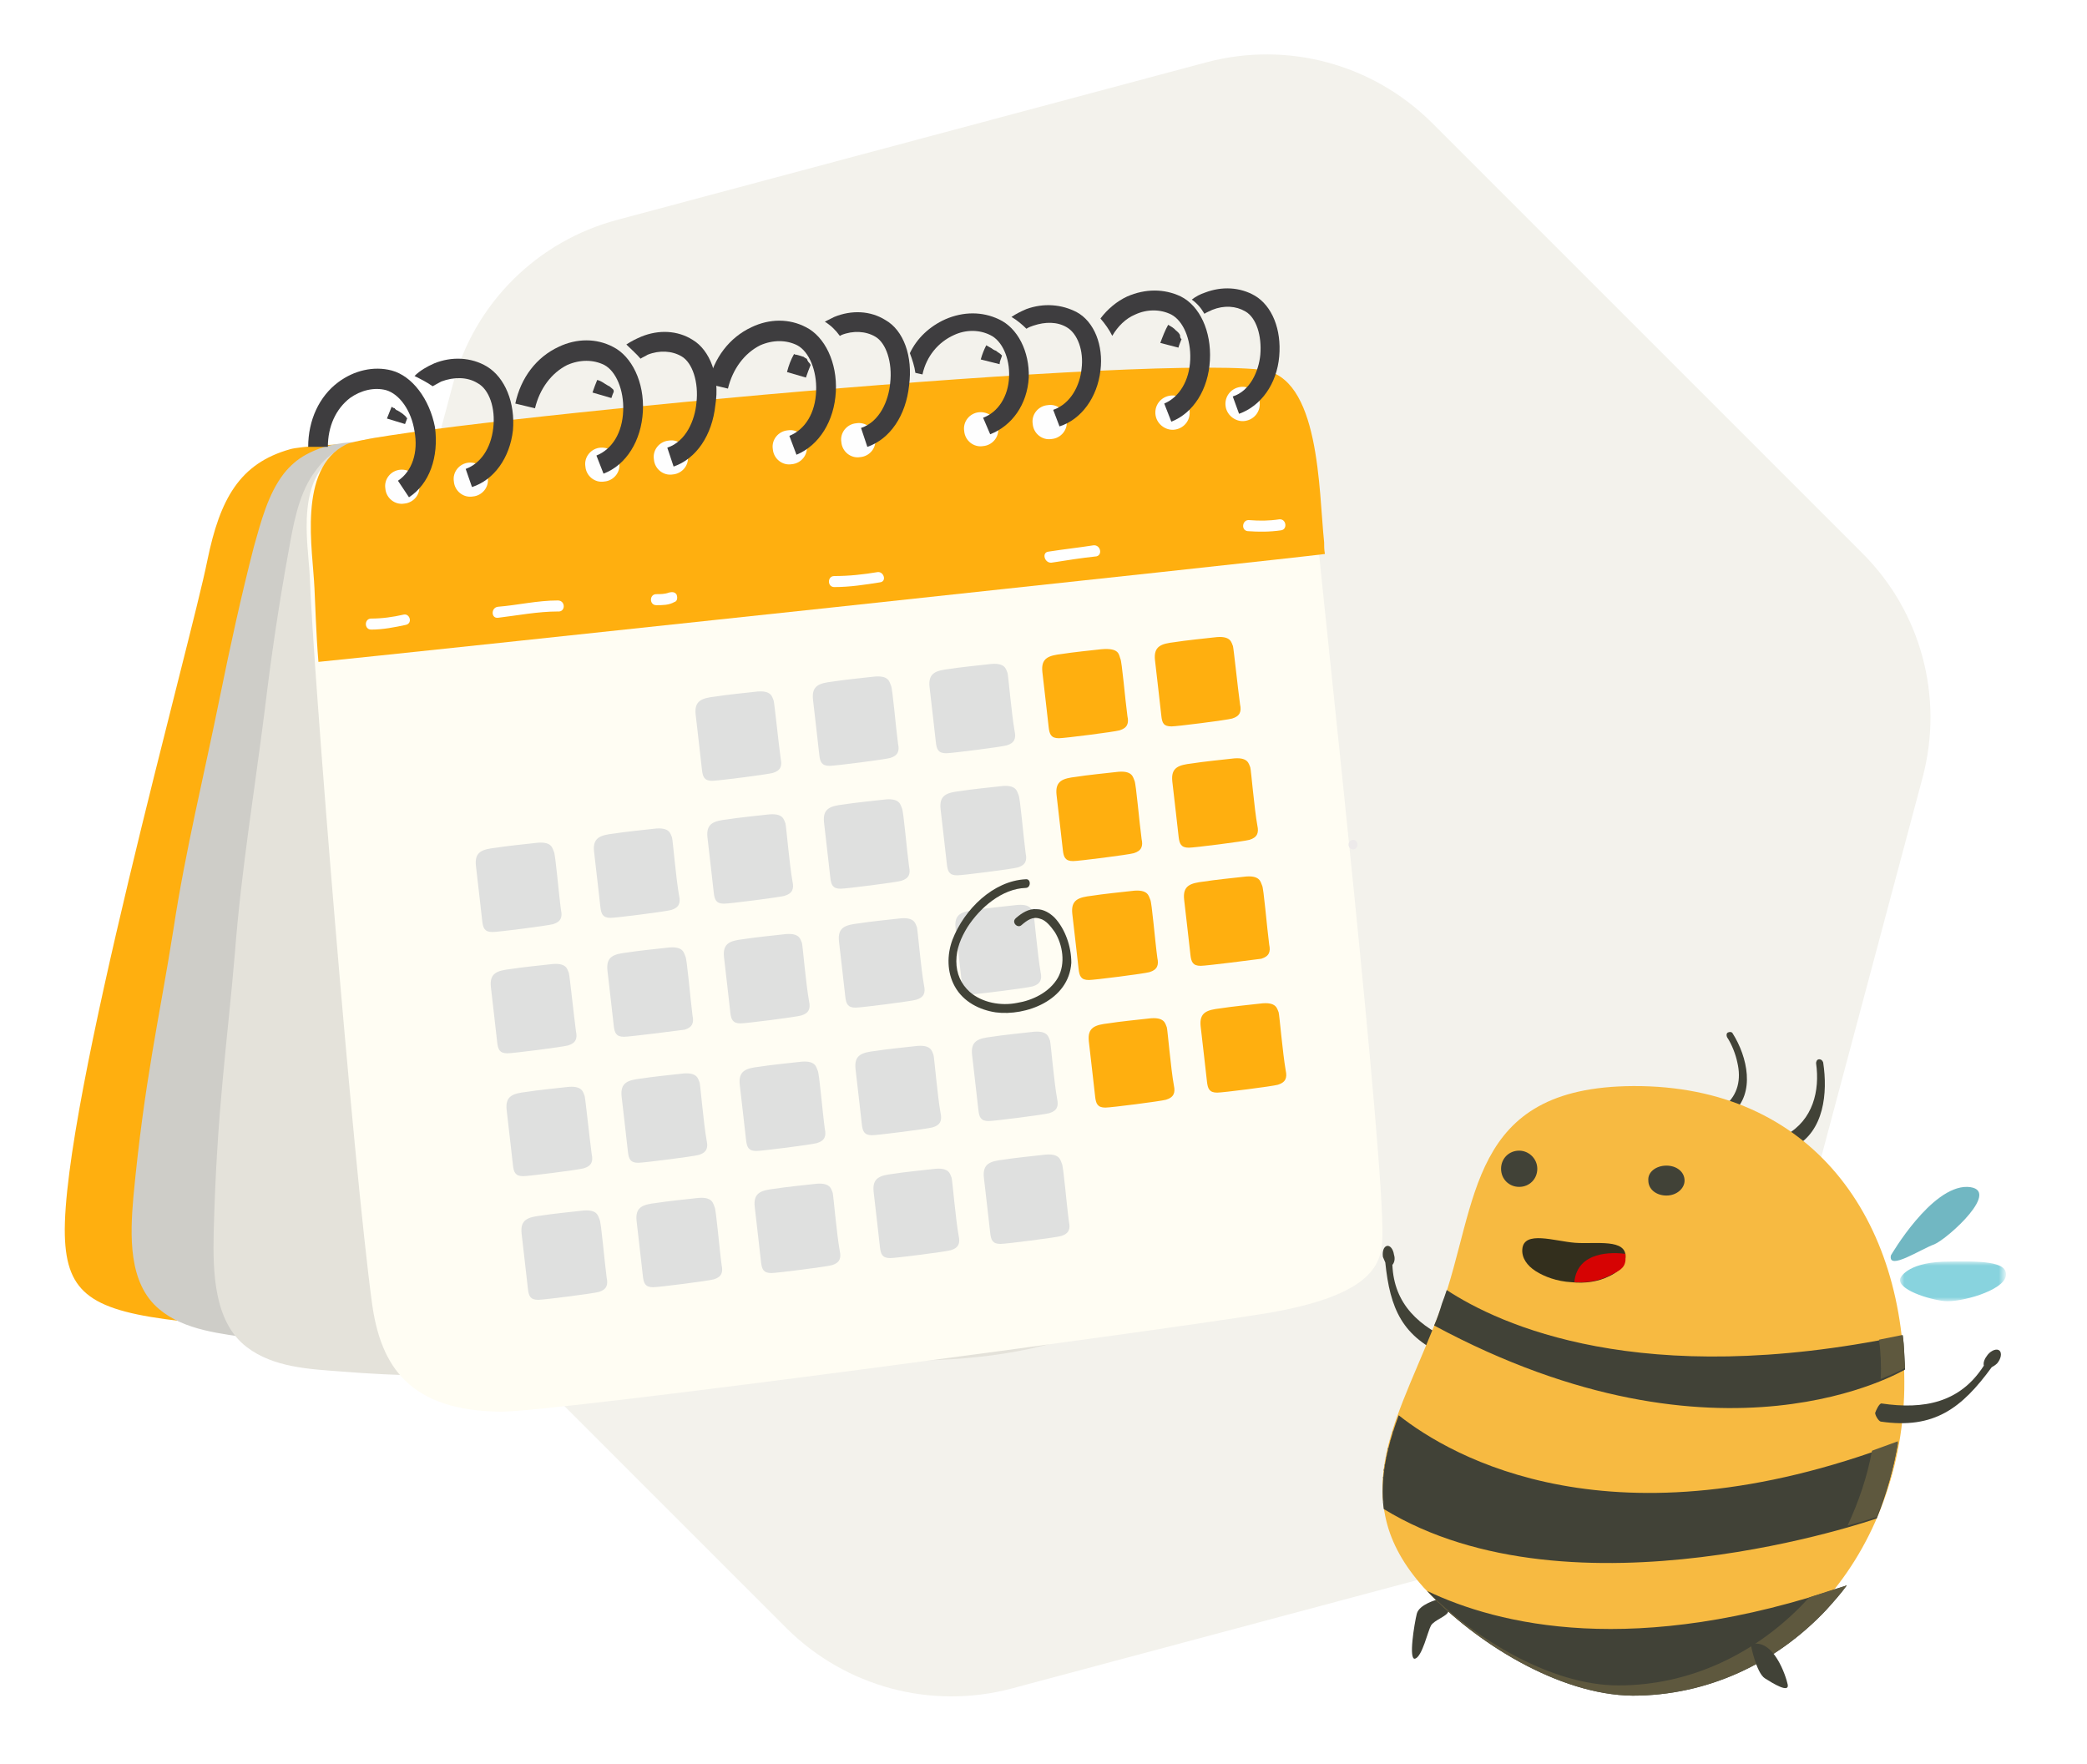 <?xml version="1.0" encoding="utf-8"?>
<!-- Generator: Adobe Illustrator 27.1.1, SVG Export Plug-In . SVG Version: 6.00 Build 0)  -->
<svg version="1.1" id="Vrstva_1" xmlns="http://www.w3.org/2000/svg" xmlns:xlink="http://www.w3.org/1999/xlink" x="0px" y="0px"
	 viewBox="0 0 265 224" style="enable-background:new 0 0 265 224;" xml:space="preserve">
<style type="text/css">
	.st0{fill-rule:evenodd;clip-rule:evenodd;fill:#F3F2EC;}
	.st1{fill-rule:evenodd;clip-rule:evenodd;fill:#414237;}
	.st2{fill-rule:evenodd;clip-rule:evenodd;fill:#F7BA41;}
	.st3{fill-rule:evenodd;clip-rule:evenodd;fill:#332F1D;}
	.st4{fill-rule:evenodd;clip-rule:evenodd;fill:#D60303;}
	.st5{fill-rule:evenodd;clip-rule:evenodd;fill:#71B7C2;}
	.st6{filter:url(#Adobe_OpacityMaskFilter);}
	.st7{fill-rule:evenodd;clip-rule:evenodd;fill:#FFFFFF;}
	.st8{mask:url(#mask-2_2_);fill-rule:evenodd;clip-rule:evenodd;fill:#88D3DE;}
	.st9{fill-rule:evenodd;clip-rule:evenodd;fill:#5E583E;}
	.st10{fill-rule:evenodd;clip-rule:evenodd;fill:#FFAF0F;}
	.st11{fill-rule:evenodd;clip-rule:evenodd;fill:#CECDC8;}
	.st12{fill-rule:evenodd;clip-rule:evenodd;fill:#E4E2DA;}
	.st13{fill-rule:evenodd;clip-rule:evenodd;fill:#FFFDF3;}
	.st14{fill-rule:evenodd;clip-rule:evenodd;fill:#DFE0DF;}
	.st15{fill-rule:evenodd;clip-rule:evenodd;fill:#F6DCAC;}
	.st16{fill-rule:evenodd;clip-rule:evenodd;fill:#EDEAEA;}
	.st17{fill-rule:evenodd;clip-rule:evenodd;fill:#FEFEFE;}
	.st18{fill-rule:evenodd;clip-rule:evenodd;fill:#3E3D3F;}
</style>
<g id="Homepage">
	<g id="See-It-yourself" transform="translate(-977, -3039)">
		<g transform="translate(135, 2880)">
			<g id="visual-sd" transform="translate(842.932, 159)">
				<path id="Background-Poluygon" class="st0" d="M99,206.8l-54.8-54.8c-7.4-7.4-10.3-18.2-7.6-28.4l20-74.9
					c2.7-10.2,10.7-18.1,20.9-20.8l74.8-20c10.2-2.7,21,0.2,28.5,7.6l54.8,54.8c7.4,7.4,10.3,18.2,7.6,28.4l-20,74.9
					c-2.7,10.2-10.7,18.1-20.9,20.8l-74.8,20C117.3,217.1,106.5,214.2,99,206.8z"/>
				<g id="Group-49" transform="translate(179.068, 133)">
					<path id="Fill-1" class="st1" d="M-3.2,27.6c0.2,5,3.4,7.9,8,9.8c0.2,0.1,0.2,1,0.1,1.3C4.7,39,4,39.3,3.8,39.2
						c-5.8-2.4-7.3-6.1-7.9-11.9c-0.1-0.2-0.2-0.5-0.3-0.7c-0.1-0.7,0.1-1.3,0.5-1.4c0.4-0.1,0.8,0.4,0.9,1.1
						C-2.8,26.9-3,27.4-3.2,27.6"/>
					<path id="Fill-3" class="st1" d="M42.5,12.1c1.5,0.1,3-0.3,4.3-1c3.4-1.9,4.3-5.6,3.8-9.1c0-0.2,0.1-0.5,0.4-0.5
						c0.2,0,0.4,0.1,0.5,0.4c0.6,3.9,0.1,8.7-3.6,10.7c-1.4,0.8-3.7,0.5-5.3,0.4h-0.1c-0.9-0.2-1.9-0.5-2.7-0.8
						C37.3,11,36.9,9.3,39,7.4C40.7,6,41.1,4,40.6,1.9c-0.2-1-0.7-2.3-1.3-3.2c-0.1-0.2-0.1-0.5,0.1-0.6c0.2-0.1,0.5-0.1,0.6,0.1
						c1.9,3,2.9,7.6,0,10.1c-0.5,0.4-1.7,0.8-1.5,1.6C38.9,11.2,41.4,11.9,42.5,12.1"/>
					<path id="Fill-5" class="st1" d="M2.5,70.1c0,0-2.3,0.6-2.6,1.8c-0.3,1.2-1.1,6-0.2,5.7c0.9-0.3,1.6-3.5,2-4.2
						c0.4-0.7,2.1-1.2,2.2-1.8C4.1,71,3.3,69.9,2.5,70.1"/>
					<g id="Group-9" transform="translate(0, 7)">
						<path id="Fill-7" class="st2" d="M27.4-2.1C50-2.2,62.1,14.8,61.8,36.4c-0.2,10.7-4.2,20.5-10.6,27.4
							c-6.3,7-15,11.2-24.4,11.2c-9.4,0-20-7.1-26.1-13.9C-9.6,49.5-2.1,39.8,3,26C7.8,12.8,6.3-2,27.4-2.1"/>
					</g>
					<path id="Fill-10" class="st2" d="M25.8,6.5c-5.3,0-10.7,0.9-14.5,4.7C6.6,16.8,6,25.4,3,33.5C-2.1,47.2-9.6,57,0.8,68.6
						c0,0,0.1,0.1,0.1,0.1C6.8,75,16.6,81.3,25.2,81.3c9.1,0,17.5-4.2,23.6-10.8c6.7-7.3,10.2-16.9,10.3-26.7
						C59.4,23.1,48.1,6.4,25.8,6.5"/>
					<path id="Fill-12" class="st3" d="M15,28.4c1.1,0.7,2.7,1.3,4.5,1.4c1.8,0.2,3.5-0.1,4.7-0.7c1.2-0.5,2.1-1.4,2.2-2.4
						c0.2-2.5-3.8-1.7-6.4-1.9c-2.6-0.2-6.5-1.6-6.7,0.8C13.2,26.7,13.9,27.7,15,28.4"/>
					<path id="Fill-14" class="st4" d="M26.4,26.2c-1.6-0.2-6.1-0.4-6.5,3.6c1.7,0.1,3.2-0.2,4.4-0.8c1.2-0.6,2-0.9,2.1-2V26.2z"/>
					<path id="Fill-16" class="st1" d="M31.6,15c1.3,0,2.3,0.8,2.3,1.9c0,1-1,1.9-2.3,1.9c-1.3,0-2.3-0.8-2.3-1.9
						C29.2,15.8,30.3,15,31.6,15"/>
					<path id="Fill-18" class="st1" d="M12.9,13.1c-1.3,0-2.3,1-2.3,2.3c0,1.3,1,2.3,2.3,2.3s2.3-1,2.3-2.3
						C15.2,14.1,14.1,13.1,12.9,13.1"/>
					<path id="Fill-28" class="st5" d="M60.1,26.4c0,0,5.1-8.8,9.7-8.7c4.6,0.2-2.5,6.6-4.2,7.3C63.9,25.6,59.7,28.4,60.1,26.4"/>
					<g id="Group-32" transform="translate(70, 31)">
						<g id="Clip-31">
						</g>
						<defs>
							<filter id="Adobe_OpacityMaskFilter" filterUnits="userSpaceOnUse" x="-8.7" y="-3.8" width="13.4" height="5">
								<feColorMatrix  type="matrix" values="1 0 0 0 0  0 1 0 0 0  0 0 1 0 0  0 0 0 1 0"/>
							</filter>
						</defs>
						<mask maskUnits="userSpaceOnUse" x="-8.7" y="-3.8" width="13.4" height="5" id="mask-2_2_">
							<g class="st6">
								<polygon id="path-1_2_" class="st7" points="-8.7,-3.8 4.7,-3.8 4.7,1.2 -8.7,1.2 								"/>
							</g>
						</mask>
						<path id="Fill-30" class="st8" d="M-8.7-1.7c0,0,0.7-1.9,5.4-2.1C1.4-3.9,5-3.9,4.7-2C4.4-0.1-1.1,1.4-3.1,1.2
							C-5.1,1-9.2-0.3-8.7-1.7"/>
					</g>
					<path id="Fill-33" class="st1" d="M3.7,30.8c6.7,4.4,24.6,12.7,57.9,5.8c0.2,1.4,0.2,2.8,0.3,4.3C61.8,40.9,38.7,55,2.1,35.3
						c0.4-0.9,0.7-1.8,1-2.8C3.3,32,3.5,31.4,3.7,30.8"/>
					<path id="Fill-35" class="st1" d="M-2.4,46.7C4.3,52,24.8,63.9,61,50.2c-0.6,3.4-1.5,6.6-2.7,9.6c0,0-38.6,13.5-62.6-1.2
						C-4.8,54.7-3.9,50.8-2.4,46.7"/>
					<path id="Fill-37" class="st1" d="M1.2,69c9,4.3,26.3,8.6,53.3-0.7c-0.8,1.1-1.7,2.1-2.6,3.1c-6.4,6.8-15.1,10.9-24.6,10.9
						C17.9,82.2,7.3,75.5,1.2,69"/>
					<path id="Path" class="st9" d="M58.6,37.1c1-0.2,2-0.4,3-0.6c0.2,1.4,0.2,2.8,0.3,4.2c0,0-1.1,0.6-3.1,1.4
						C58.9,40.4,58.8,38.7,58.6,37.1"/>
					<path id="Fill-41" class="st9" d="M-2.8,47.9c0-0.1,0.1-0.2,0.1-0.3C-2.8,47.7-2.8,47.8-2.8,47.9L-2.8,47.9z M-3.2,49
						c0-0.1,0-0.2,0.1-0.3C-3.1,48.8-3.1,48.9-3.2,49L-3.2,49z M-3.3,49.5c0-0.1,0-0.2,0.1-0.3C-3.3,49.3-3.3,49.4-3.3,49.5
						L-3.3,49.5z M-3.5,50.1c0-0.1,0-0.2,0.1-0.3C-3.4,49.9-3.5,50-3.5,50.1L-3.5,50.1z M-3.6,50.6c0-0.1,0-0.2,0.1-0.3
						C-3.6,50.4-3.6,50.5-3.6,50.6L-3.6,50.6z M-3.8,51.1c0-0.1,0-0.2,0.1-0.3C-3.7,50.9-3.7,51-3.8,51.1L-3.8,51.1z M-3.9,51.7
						c0-0.1,0-0.2,0.1-0.3C-3.8,51.5-3.9,51.6-3.9,51.7L-3.9,51.7z M-4,52.2c0-0.1,0-0.2,0.1-0.3C-3.9,52-4,52.1-4,52.2L-4,52.2z
						 M-4.1,52.7l0-0.3L-4.1,52.7z M-4.2,53.2c0-0.1,0-0.2,0-0.3C-4.1,53-4.2,53.1-4.2,53.2L-4.2,53.2z M-4.3,53.8
						c0-0.1,0-0.2,0-0.3C-4.2,53.6-4.2,53.7-4.3,53.8L-4.3,53.8z M-4.3,54.3c0-0.1,0-0.2,0-0.3C-4.3,54.1-4.3,54.2-4.3,54.3
						L-4.3,54.3z M-4.4,54.8c0-0.1,0-0.2,0-0.3C-4.3,54.6-4.4,54.7-4.4,54.8L-4.4,54.8z M-4.4,55.3c0-0.1,0-0.2,0-0.3
						C-4.4,55.1-4.4,55.2-4.4,55.3L-4.4,55.3z M-4.4,55.8v-0.3V55.8z M-4.4,56.3V56V56.3z M-4.4,56.9c0-0.1,0-0.2,0-0.3
						C-4.4,56.7-4.4,56.8-4.4,56.9L-4.4,56.9z M-4.4,57.4c0-0.1,0-0.2,0-0.3C-4.4,57.2-4.4,57.3-4.4,57.4L-4.4,57.4z M-4.3,57.9
						c0-0.1,0-0.2,0-0.4C-4.4,57.7-4.4,57.8-4.3,57.9L-4.3,57.9z M-4.3,58.5c0-0.1,0-0.3,0-0.4C-4.3,58.2-4.3,58.3-4.3,58.5
						L-4.3,58.5z M57.7,51.2c1.1-0.4,2.2-0.8,3.3-1.2c-0.5,3.4-1.5,6.6-2.7,9.6c0,0-1.4,0.5-3.7,1.1C56,57.7,57.1,54.5,57.7,51.2
						L57.7,51.2z"/>
					<path id="Fill-43" class="st9" d="M1.2,69L1.2,69c6,6,15.7,12,24.3,12c9.2,0,17.5-4.1,23.6-10.5c0.2-0.2,0.4-0.5,0.7-0.7
						c1.5-0.5,3.1-1,4.7-1.5c-0.8,1.1-1.7,2.1-2.6,3.1c-6.4,6.8-15.1,10.9-24.6,10.9C17.9,82.2,7.3,75.5,1.2,69"/>
					<path id="Fill-45" class="st1" d="M42.3,75.8c0,0,0.7,3.6,1.8,4.3c1.1,0.7,3.1,1.9,2.9,0.8C46.8,79.9,45.2,74.9,42.3,75.8"/>
					<path id="Fill-47" class="st1" d="M71.9,40.4c-3,4.7-7.6,5.6-13,4.8c-0.3,0-0.7,0.9-0.8,1.2c0,0.3,0.4,1,0.7,1.1
						c6.8,1,10.3-1.7,14.1-6.9c0.2-0.1,0.5-0.3,0.7-0.5c0.5-0.6,0.6-1.3,0.3-1.6c-0.3-0.3-1-0.1-1.5,0.5C72,39.5,71.8,40,71.9,40.4"
						/>
				</g>
				<g id="Group-189" transform="translate(-0, 31.841)">
					<path id="Fill-49" class="st10" d="M131.4,25.3c-17-3.3-91-1.5-95.5-0.1C29.5,27,27,31.5,25.4,39.3
						C23.3,49.8,6.9,108.5,7.3,125c0.2,7.5,3.5,9.6,14.7,10.9c7.2,0.8,84.4,2.5,96.3,2c13.7-0.6,14.9-4.3,15.4-7.2
						c1.4-8.9,1.8-74.8,2.1-85.6C136,39.8,138.6,26.7,131.4,25.3"/>
					<path id="Fill-51" class="st11" d="M35.1,28.3c0.8-1,1.7-1.8,2.8-2.4c4.7-2.6,10.5-1.5,15.6-0.8c9.5,1.4,19.6,1.1,29.2,1.8
						c17.2,1.2,34.5,2.4,51.7,4.4c2.5,0.3,5.6,0.2,7.9,1.2c6,2.5,4.4,10.6,4.3,14.5c-0.2,10.6-2.7,65-4.8,81.4
						c-0.9,7.4-3,10-14.2,10.3c-7.1,0.2-84.9,1-96.4-0.6c-4-0.6-8.7-1-11.9-3.7c-4-3.3-3.7-9.5-3.3-14.2c1.4-14.9,3.3-22.7,5.1-34.1
						c1.5-9.9,3.9-19.6,5.9-29.5c1.3-6.4,2.7-12.8,4.3-19C32.2,34.4,33.1,30.9,35.1,28.3"/>
					<path id="Fill-53" class="st12" d="M38.8,28.4c0.7-1,1.5-2,2.6-2.7c4.5-3,10.3-2.2,15.3-1.7c9.5,0.9,19.4,0,28.9,0.1
						c17.1,0.2,34.3,0.4,51.4,1.4c2.5,0.1,5.5-0.1,7.9,0.8c6.1,2.2,5.1,10.7,5.3,14.7c0.2,4,0.2,8.1,0.3,12.1
						c0.2,16.5,0.3,33.1,0.2,49.6c0,7.2-0.1,14.4-0.3,21.6c-0.1,3.4,0.6,6.2-2.3,8.5c-3.2,2.7-8,3.4-11.8,4.8
						c-8.5,3-17.3,3.5-26.3,3.3c-7.8-0.2-15.9,1.3-23.9,1.4c-14.4,0.2-29.3,1.2-43.7,0c-4-0.3-8.6-0.5-12-3.1
						c-4.2-3.2-4.3-9.6-4.2-14.5c0.4-15.6,1.7-23.8,2.7-35.6c0.8-10.4,2.5-20.6,3.8-30.9c0.8-6.7,1.8-13.4,3-20
						C36.3,34.9,36.9,31.2,38.8,28.4"/>
					<path id="Fill-55" class="st13" d="M159.2,15.1C141.5,13.6,47,23.5,42.6,25.5c-6.2,2.8-4.4,11.6-4.2,15.8
						c0.4,11.6,5.5,74.6,7.9,92.3c1.1,8.1,4.8,13.7,16.4,13.8c7.4,0,85.2-10.5,97.2-12.5c13.7-2.3,14.6-6.4,14.7-9.6
						c0.3-9.8-7.2-77.8-8.3-89.4C165.6,30.2,166.7,15.7,159.2,15.1"/>
					<path id="Fill-57" class="st14" d="M97.3,57.1c-0.2-0.4-0.2-1.4-2.4-1.1c-0.9,0.1-3.8,0.4-5,0.6c-1.7,0.2-2.7,0.5-2.5,2.3
						c0.2,1.8,0.7,6,0.8,7c0.1,0.9,0.3,1.4,1.3,1.4c0.7,0,7-0.8,7.7-1c1-0.3,1.2-0.9,1-1.8C97.9,62.3,97.4,57.4,97.3,57.1"/>
					<path id="Fill-59" class="st14" d="M112.2,55.2c-0.2-0.4-0.2-1.4-2.4-1.1c-0.9,0.1-3.8,0.4-5,0.6c-1.7,0.2-2.7,0.5-2.5,2.3
						c0.2,1.8,0.7,6,0.8,7c0.1,0.9,0.3,1.4,1.3,1.4c0.7,0,7-0.8,7.7-1c1-0.3,1.2-0.9,1-1.8C112.8,60.4,112.4,55.5,112.2,55.2"/>
					<path id="Fill-61" class="st14" d="M127,53.6c-0.2-0.4-0.2-1.4-2.4-1.1c-0.9,0.1-3.8,0.4-5,0.6c-1.7,0.2-2.7,0.5-2.5,2.3
						c0.2,1.8,0.7,6,0.8,7c0.1,0.9,0.3,1.4,1.3,1.4c0.7,0,7-0.8,7.7-1c1-0.3,1.2-0.9,1-1.8C127.5,58.7,127.1,53.9,127,53.6"/>
					<g id="Group-6" transform="translate(132.825, 47.392)">
						<path id="Fill-63" class="st10" d="M8.5,4.4C8.3,3.9,8.4,3,6.1,3.2c-0.9,0.1-3.8,0.4-5,0.6c-1.7,0.2-2.7,0.5-2.5,2.3
							c0.2,1.8,0.7,6,0.8,7c0.1,0.9,0.3,1.4,1.3,1.4c0.7,0,7-0.8,7.7-1c1-0.3,1.2-0.9,1-1.8C9.1,9.5,8.7,4.7,8.5,4.4"/>
						<path id="Fill-65" class="st10" d="M22.8,2.8c-0.2-0.4-0.2-1.4-2.4-1.1c-0.9,0.1-3.8,0.4-5,0.6c-1.7,0.2-2.7,0.5-2.5,2.3
							c0.2,1.8,0.7,6,0.8,7C13.8,12.6,14,13,15,13c0.7,0,7-0.8,7.7-1c1-0.3,1.2-0.9,1-1.8C23.4,8,22.9,3.2,22.8,2.8"/>
						<path id="Fill-69" class="st10" d="M10.3,19.9c-0.2-0.4-0.2-1.4-2.4-1.1c-0.9,0.1-3.8,0.4-5,0.6c-1.7,0.2-2.7,0.5-2.5,2.3
							c0.2,1.8,0.7,6,0.8,7c0.1,0.9,0.3,1.4,1.3,1.4c0.7,0,7-0.8,7.7-1c1-0.3,1.2-0.9,1-1.8C10.9,25.1,10.5,20.3,10.3,19.9"/>
						<path id="Fill-71" class="st10" d="M25,18.2c-0.2-0.4-0.2-1.4-2.4-1.1c-0.9,0.1-3.8,0.4-5,0.6c-1.7,0.2-2.7,0.5-2.5,2.3
							c0.2,1.8,0.7,6,0.8,7c0.1,0.9,0.3,1.4,1.3,1.4c0.7,0,7-0.8,7.7-1c1-0.3,1.2-0.9,1-1.8C25.5,23.4,25.1,18.5,25,18.2"/>
						<path id="Fill-81" class="st10" d="M12.3,35c-0.2-0.4-0.2-1.4-2.4-1.1c-0.9,0.1-3.8,0.4-5,0.6c-1.7,0.2-2.7,0.5-2.5,2.3
							c0.2,1.8,0.7,6,0.8,7c0.1,0.9,0.3,1.4,1.3,1.4c0.7,0,7-0.8,7.7-1c1-0.3,1.2-0.9,1-1.8C12.9,40.2,12.5,35.3,12.3,35"/>
						<path id="Fill-83" class="st10" d="M26.5,33.2c-0.2-0.4-0.2-1.4-2.4-1.1c-0.9,0.1-3.8,0.4-5,0.6c-1.7,0.2-2.7,0.5-2.5,2.3
							c0.2,1.8,0.7,6,0.8,7c0.1,0.9,0.3,1.4,1.3,1.4c0.7,0,7-0.8,7.7-0.9c1-0.3,1.2-0.9,1-1.8C27.1,38.4,26.7,33.5,26.5,33.2"/>
						<path id="Fill-107" class="st10" d="M14.4,51.2c-0.2-0.4-0.2-1.4-2.4-1.1c-0.9,0.1-3.8,0.4-5,0.6c-1.7,0.2-2.7,0.5-2.5,2.3
							c0.2,1.8,0.7,6,0.8,7c0.1,0.9,0.3,1.4,1.3,1.4c0.7,0,7-0.8,7.7-1c1-0.3,1.2-0.9,1-1.8C14.9,56.4,14.5,51.5,14.4,51.2"/>
						<path id="Fill-109" class="st10" d="M28.6,49.3c-0.2-0.4-0.2-1.4-2.4-1.1c-0.9,0.1-3.8,0.4-5,0.6c-1.7,0.2-2.7,0.5-2.5,2.3
							c0.2,1.8,0.7,6,0.8,7c0.1,0.9,0.3,1.4,1.3,1.4c0.7,0,7-0.8,7.7-1c1-0.3,1.2-0.9,1-1.8C29.1,54.4,28.7,49.6,28.6,49.3"/>
					</g>
					<path id="Fill-67" class="st14" d="M128.4,69.1c-0.2-0.4-0.2-1.4-2.4-1.1c-0.9,0.1-3.8,0.4-5,0.6c-1.7,0.2-2.7,0.5-2.5,2.3
						c0.2,1.8,0.7,6,0.8,7c0.1,0.9,0.3,1.4,1.3,1.4c0.7,0,7-0.8,7.7-1c1-0.3,1.2-0.9,1-1.8C129,74.2,128.6,69.4,128.4,69.1"/>
					<path id="Fill-73" class="st14" d="M84.4,74.5c-0.2-0.4-0.2-1.4-2.4-1.1c-0.9,0.1-3.8,0.4-5,0.6c-1.7,0.2-2.7,0.5-2.5,2.3
						c0.2,1.8,0.7,6,0.8,7c0.1,0.9,0.3,1.4,1.3,1.4c0.7,0,7-0.8,7.7-1c1-0.3,1.2-0.9,1-1.8C84.9,79.7,84.5,74.8,84.4,74.5"/>
					<path id="Fill-75" class="st14" d="M98.8,72.7c-0.2-0.4-0.2-1.4-2.4-1.1c-0.9,0.1-3.8,0.4-5,0.6c-1.7,0.2-2.7,0.5-2.5,2.3
						c0.2,1.8,0.7,6,0.8,7c0.1,0.9,0.3,1.4,1.3,1.4c0.7,0,7-0.8,7.7-1c1-0.3,1.2-0.9,1-1.8C99.3,77.9,98.9,73,98.8,72.7"/>
					<path id="Fill-77" class="st14" d="M113.6,70.8c-0.2-0.4-0.2-1.4-2.4-1.1c-0.9,0.1-3.8,0.4-5,0.6c-1.7,0.2-2.7,0.5-2.5,2.3
						c0.2,1.8,0.7,6,0.8,7c0.1,0.9,0.3,1.4,1.3,1.4c0.7,0,7-0.8,7.7-1c1-0.3,1.2-0.9,1-1.8C114.2,76,113.8,71.2,113.6,70.8"/>
					<path id="Fill-79" class="st14" d="M130.3,84.2c-0.2-0.4-0.2-1.4-2.4-1.1c-0.9,0.1-3.8,0.4-5,0.6c-1.7,0.2-2.7,0.5-2.5,2.3
						c0.2,1.8,0.7,6,0.8,7c0.1,0.9,0.3,1.4,1.3,1.4c0.7,0,7-0.8,7.7-1c1-0.3,1.2-0.9,1-1.8C130.8,89.3,130.4,84.5,130.3,84.2"/>
					<path id="Fill-85" class="st14" d="M86.1,89.6c-0.2-0.4-0.2-1.4-2.4-1.1c-0.9,0.1-3.8,0.4-5,0.6c-1.7,0.2-2.7,0.5-2.5,2.3
						c0.2,1.8,0.7,6,0.8,7c0.1,0.9,0.3,1.4,1.3,1.4c0.7,0,7-0.8,7.7-0.9c1-0.3,1.2-0.9,1-1.8C86.7,94.7,86.3,89.9,86.1,89.6"/>
					<path id="Fill-87" class="st14" d="M100.9,87.9c-0.2-0.4-0.2-1.4-2.4-1.1c-0.9,0.1-3.8,0.4-5,0.6c-1.7,0.2-2.7,0.5-2.5,2.3
						c0.2,1.8,0.7,6,0.8,7c0.1,0.9,0.3,1.4,1.3,1.4c0.7,0,7-0.8,7.7-1c1-0.3,1.2-0.9,1-1.8C101.4,93.1,101,88.3,100.9,87.9"/>
					<path id="Fill-89" class="st14" d="M115.5,85.9c-0.2-0.4-0.2-1.4-2.4-1.1c-0.9,0.1-3.8,0.4-5,0.6c-1.7,0.2-2.7,0.5-2.5,2.3
						c0.2,1.8,0.7,6,0.8,7c0.1,0.9,0.3,1.4,1.3,1.4c0.7,0,7-0.8,7.7-1c1-0.3,1.2-0.9,1-1.8C116,91.1,115.6,86.3,115.5,85.9"/>
					<path id="Fill-91" class="st14" d="M104.8,119.6c-0.2-0.4-0.2-1.4-2.4-1.1c-0.9,0.1-3.8,0.4-5,0.6c-1.7,0.2-2.7,0.5-2.5,2.3
						c0.2,1.8,0.7,6,0.8,7c0.1,0.9,0.3,1.4,1.3,1.4c0.7,0,7-0.8,7.7-1c1-0.3,1.2-0.9,1-1.8C105.3,124.8,104.9,120,104.8,119.6"/>
					<path id="Fill-93" class="st14" d="M119.9,117.7c-0.2-0.4-0.2-1.4-2.4-1.1c-0.9,0.1-3.8,0.4-5,0.6c-1.7,0.2-2.7,0.5-2.5,2.3
						c0.2,1.8,0.7,6,0.8,7c0.1,0.9,0.3,1.4,1.3,1.4c0.7,0,7-0.8,7.7-1c1-0.3,1.2-0.9,1-1.8C120.4,122.9,120,118,119.9,117.7"/>
					<path id="Fill-95" class="st14" d="M133.9,115.9c-0.2-0.4-0.2-1.4-2.4-1.1c-0.9,0.1-3.8,0.4-5,0.6c-1.7,0.2-2.7,0.5-2.5,2.3
						c0.2,1.8,0.7,6,0.8,7c0.1,0.9,0.3,1.4,1.3,1.4c0.7,0,7-0.8,7.7-1c1-0.3,1.2-0.9,1-1.8C134.5,121.1,134.1,116.2,133.9,115.9"/>
					<path id="Fill-97" class="st14" d="M89.8,121.4c-0.2-0.4-0.2-1.4-2.4-1.1c-0.9,0.1-3.8,0.4-5,0.6c-1.7,0.2-2.7,0.5-2.5,2.3
						c0.2,1.8,0.7,6,0.8,7c0.1,0.9,0.3,1.4,1.3,1.4c0.7,0,7-0.8,7.7-1c1-0.3,1.2-0.9,1-1.8C90.4,126.6,90,121.7,89.8,121.4"/>
					<path id="Fill-99" class="st14" d="M69.4,76.3c-0.2-0.4-0.2-1.4-2.4-1.1c-0.9,0.1-3.8,0.4-5,0.6c-1.7,0.2-2.7,0.5-2.5,2.3
						c0.2,1.8,0.7,6,0.8,7c0.1,0.9,0.3,1.4,1.3,1.4c0.7,0,7-0.8,7.7-1c1-0.3,1.2-0.9,1-1.8C70,81.5,69.6,76.6,69.4,76.3"/>
					<path id="Fill-101" class="st14" d="M71.3,91.7c-0.2-0.4-0.2-1.4-2.4-1.1c-0.9,0.1-3.8,0.4-5,0.6c-1.7,0.2-2.7,0.5-2.5,2.3
						c0.2,1.8,0.7,6,0.8,7c0.1,0.9,0.3,1.4,1.3,1.4c0.7,0,7-0.8,7.7-1c1-0.3,1.2-0.9,1-1.8C71.9,96.8,71.4,92,71.3,91.7"/>
					<path id="Fill-103" class="st14" d="M75.2,123c-0.2-0.4-0.2-1.4-2.4-1.1c-0.9,0.1-3.8,0.4-5,0.6c-1.7,0.2-2.7,0.5-2.5,2.3
						c0.2,1.8,0.7,6,0.8,7c0.1,0.9,0.3,1.4,1.3,1.4c0.7,0,7-0.8,7.7-1c1-0.3,1.2-0.9,1-1.8C75.8,128.1,75.4,123.3,75.2,123"/>
					<path id="Fill-105" class="st14" d="M132.4,100.3c-0.2-0.4-0.2-1.4-2.4-1.1c-0.9,0.1-3.8,0.4-5,0.6c-1.7,0.2-2.7,0.5-2.5,2.3
						c0.2,1.8,0.7,6,0.8,7c0.1,0.9,0.3,1.4,1.3,1.4c0.7,0,7-0.8,7.7-1c1-0.3,1.2-0.9,1-1.8C132.9,105.5,132.5,100.7,132.4,100.3"/>
					<path id="Fill-111" class="st14" d="M87.9,105.6c-0.2-0.4-0.2-1.4-2.4-1.1c-0.9,0.1-3.8,0.4-5,0.6c-1.7,0.2-2.7,0.5-2.5,2.3
						c0.2,1.8,0.7,6,0.8,7c0.1,0.9,0.3,1.4,1.3,1.4c0.7,0,7-0.8,7.7-1c1-0.3,1.2-0.9,1-1.8C88.4,110.8,88,105.9,87.9,105.6"/>
					<path id="Fill-113" class="st14" d="M102.9,104.1c-0.2-0.4-0.2-1.4-2.4-1.1c-0.9,0.1-3.8,0.4-5,0.6c-1.7,0.2-2.7,0.5-2.5,2.3
						c0.2,1.8,0.7,6,0.8,7c0.1,0.9,0.3,1.4,1.3,1.4c0.7,0,7-0.8,7.7-1c1-0.3,1.2-0.9,1-1.8C103.5,109.3,103.1,104.4,102.9,104.1"/>
					<path id="Fill-115" class="st14" d="M117.6,102.1c-0.2-0.4-0.2-1.4-2.4-1.1c-0.9,0.1-3.8,0.4-5,0.6c-1.7,0.2-2.7,0.5-2.5,2.3
						c0.2,1.8,0.7,6,0.8,7c0.1,0.9,0.3,1.4,1.3,1.4c0.7,0,7-0.8,7.7-1c1-0.3,1.2-0.9,1-1.8C118.1,107.3,117.7,102.4,117.6,102.1"/>
					<path id="Fill-117" class="st14" d="M73.3,107.3c-0.2-0.4-0.2-1.4-2.4-1.1c-0.9,0.1-3.8,0.4-5,0.6c-1.7,0.2-2.7,0.5-2.5,2.3
						c0.2,1.8,0.7,6,0.8,7c0.1,0.9,0.3,1.4,1.3,1.4c0.7,0,7-0.8,7.7-1c1-0.3,1.2-0.9,1-1.8C73.9,112.5,73.4,107.6,73.3,107.3"/>
					<path id="Fill-119" class="st10" d="M159.2,15.1c-17.8-1.9-111.8,7.2-116.2,9.5C36.8,27.7,38.8,38,39,42.9
						c0.1,1.8,0.2,5.7,0.5,9.3c9.2-0.9,122.5-13,127.8-13.7c-0.1-0.6-0.1-1-0.1-1.5C166.5,30.4,166.7,15.9,159.2,15.1"/>
					<path id="Fill-121" class="st1" d="M133,84.7c-0.6-0.6-1.4-1.1-2.3-1.1c-1-0.1-1.9,0.5-2.6,1.1l-0.1,0.1
						c-0.5,0.5,0.3,1.3,0.8,0.8c0.7-0.6,1.4-1.1,2.3-0.8c0.8,0.2,1.4,1,1.9,1.7c1,1.6,1.4,4,0.4,5.8c-1.1,1.9-3.3,2.9-5.2,3.2
						c-2,0.4-4.4,0-6-1.4c-1.1-1-1.7-2.3-1.7-3.9c0-1.6,0.6-3,1.4-4.3c1.6-2.5,4.4-4.9,7.4-5c0.7,0,0.7-1.2,0-1.1
						c-4.1,0.2-7.8,3.8-9.3,7.7c-0.7,1.9-0.7,4.1,0.3,5.9c1.1,2,3.2,3,5.2,3.3c3.8,0.5,9.3-1.5,9.6-6.3
						C135.1,88.3,134.3,86.1,133,84.7"/>
					<path id="Fill-123" class="st15" d="M157.2,43.8C157.2,43.8,157.2,43.8,157.2,43.8C157.2,43.8,157.2,43.8,157.2,43.8"/>
					<path id="Fill-125" class="st16" d="M170.9,74.8c-0.8,0-0.8,1.2,0,1.2C171.6,76,171.6,74.8,170.9,74.8"/>
					<path id="Fill-127" class="st17" d="M49.9,27.8c-1.2,0.1-2.1,1.2-1.9,2.4c0.1,1.2,1.2,2.1,2.4,1.9c1.2-0.1,2.1-1.2,1.9-2.4
						C52.2,28.6,51.1,27.7,49.9,27.8"/>
					<path id="Fill-129" class="st17" d="M58.6,26.9c-1.2,0.1-2.1,1.2-1.9,2.4c0.1,1.2,1.2,2.1,2.4,1.9c1.2-0.1,2.1-1.2,1.9-2.4
						C60.9,27.7,59.8,26.8,58.6,26.9"/>
					<path id="Fill-131" class="st17" d="M75.3,25c-1.2,0.1-2.1,1.2-1.9,2.4c0.1,1.2,1.2,2.1,2.4,1.9c1.2-0.1,2.1-1.2,1.9-2.4
						C77.6,25.8,76.5,24.9,75.3,25"/>
					<path id="Fill-133" class="st17" d="M84,24.1c-1.2,0.1-2.1,1.2-1.9,2.4c0.1,1.2,1.2,2.1,2.4,1.9c1.2-0.1,2.1-1.2,1.9-2.4
						S85.2,23.9,84,24.1"/>
					<path id="Fill-135" class="st17" d="M99.1,22.8c-1.2,0.1-2.1,1.2-1.9,2.4c0.1,1.2,1.2,2.1,2.4,1.9c1.2-0.1,2.1-1.2,1.9-2.4
						C101.3,23.5,100.3,22.6,99.1,22.8"/>
					<path id="Fill-137" class="st17" d="M107.8,21.9c-1.2,0.1-2.1,1.2-1.9,2.4c0.1,1.2,1.2,2.1,2.4,1.9c1.2-0.1,2.1-1.2,1.9-2.4
						C110.1,22.6,109,21.7,107.8,21.9"/>
					<path id="Fill-139" class="st17" d="M123.4,20.5c-1.2,0.1-2.1,1.2-1.9,2.4c0.1,1.2,1.2,2.1,2.4,1.9c1.2-0.1,2.1-1.2,1.9-2.4
						C125.7,21.3,124.6,20.4,123.4,20.5"/>
					<path id="Fill-141" class="st17" d="M132.1,19.6c-1.2,0.1-2.1,1.2-1.9,2.4c0.1,1.2,1.2,2.1,2.4,1.9c1.2-0.1,2.1-1.2,1.9-2.4
						C134.4,20.3,133.3,19.4,132.1,19.6"/>
					<path id="Fill-143" class="st17" d="M147.6,18.4c-1.2,0.2-2,1.3-1.8,2.5c0.2,1.2,1.4,2,2.5,1.8c1.2-0.2,2-1.3,1.8-2.5
						C149.9,19,148.8,18.2,147.6,18.4"/>
					<path id="Fill-145" class="st17" d="M156.5,17.3c-1.2,0.2-2,1.3-1.8,2.5c0.2,1.2,1.4,2,2.5,1.8c1.2-0.2,2-1.3,1.8-2.5
						C158.8,17.9,157.6,17.1,156.5,17.3"/>
					<path id="Fill-147" class="st18" d="M51,31.3l-1.4-2.1c1.8-1.2,2.6-3.6,2.1-6.3c-0.4-2.6-1.9-4.7-3.6-5.2c-1.5-0.4-3.2,0-4.6,1
						c-1.8,1.4-2.8,3.6-2.8,6.2l-2.5,0c0-3.4,1.4-6.4,3.8-8.2c2-1.5,4.5-2.1,6.8-1.5c2.6,0.7,4.8,3.6,5.5,7.2
						C54.8,26.2,53.6,29.6,51,31.3"/>
					<path id="Fill-149" class="st18" d="M50.7,21.2c-0.1-0.2-0.3-0.3-0.5-0.5c0,0-0.3-0.2-0.3-0.2c-0.1-0.1-0.2-0.1-0.3-0.2
						c-0.1,0-0.4-0.2-0.3-0.2c0,0-0.1,0-0.1-0.1c-0.1,0-0.3-0.1-0.4-0.2c-0.2,0.5-0.4,1-0.6,1.5l2.3,0.7c0.1-0.3,0.2-0.5,0.3-0.8
						C50.7,21.3,50.5,21.1,50.7,21.2"/>
					<path id="Fill-151" class="st18" d="M60.9,14.7c-2-1.2-4.5-1.3-6.7-0.4c-0.9,0.4-1.8,0.9-2.5,1.6c0.8,0.4,1.6,0.8,2.3,1.3
						c0.4-0.2,0.7-0.4,1.1-0.6c1.6-0.6,3.3-0.6,4.6,0.2c1.5,0.8,2.3,3.2,2,5.7c-0.3,2.6-1.6,4.5-3.5,5.2l0.8,2.3
						c2.8-0.9,4.8-3.7,5.2-7.2C64.5,19.3,63.2,16.1,60.9,14.7"/>
					<path id="Fill-153" class="st18" d="M75.7,28.3L74.8,26c2-0.8,3.3-2.9,3.4-5.7c0.1-2.6-0.9-5-2.4-5.8c-1.4-0.7-3.1-0.7-4.7,0
						c-2,1-3.5,3-4.1,5.5l-2.5-0.6c0.7-3.3,2.7-5.9,5.5-7.2c2.3-1.1,4.8-1.1,6.9,0c2.4,1.2,4,4.5,3.8,8.2
						C80.5,24.1,78.6,27.2,75.7,28.3"/>
					<path id="Fill-155" class="st18" d="M76.8,17.5c-0.1-0.1-0.6-0.5-0.4-0.3c-0.2-0.1-0.3-0.2-0.5-0.3c-0.3-0.2-0.6-0.4-1-0.5
						c-0.2,0.5-0.4,1-0.6,1.6l2.4,0.7c0.1-0.3,0.2-0.6,0.3-0.8C77,17.6,76.9,17.6,76.8,17.5"/>
					<path id="Fill-157" class="st18" d="M87,11.3c-1.9-1.2-4.3-1.3-6.5-0.4c-0.7,0.3-1.3,0.6-1.9,1c0.6,0.6,1.3,1.2,1.8,1.8
						c0.3-0.2,0.6-0.3,0.9-0.5c1.5-0.6,3.1-0.5,4.3,0.2c1.4,0.8,2.2,3.3,1.9,5.9c-0.2,2.2-1.3,4.9-3.7,5.7l0.8,2.4
						c2.9-1,4.9-4,5.3-7.8C90.5,15.9,89.2,12.6,87,11.3"/>
					<path id="Fill-159" class="st18" d="M100.2,25.9l-0.9-2.4c2-0.8,3.3-2.9,3.4-5.7c0.1-2.6-0.9-5-2.4-5.8c-1.4-0.7-3.1-0.7-4.7,0
						c-2,1-3.5,3-4.1,5.5L89,16.9c0.7-3.3,2.7-5.9,5.5-7.2c2.3-1.1,4.8-1.1,6.9,0c2.4,1.2,4,4.5,3.8,8.2
						C105,21.6,103.1,24.7,100.2,25.9"/>
					<path id="Fill-161" class="st18" d="M101.7,14.1c0,0-0.3-0.5-0.1-0.3c0,0-0.1-0.1-0.1-0.1c0.1,0.1-0.7-0.4-0.3-0.2
						c-0.3-0.1-0.6-0.2-1-0.3c-0.1,0-0.2,0-0.3-0.1c-0.4,0.7-0.7,1.5-0.9,2.3l2.4,0.7c0.2-0.6,0.4-1.1,0.6-1.6
						C101.9,14.3,101.8,14.2,101.7,14.1"/>
					<path id="Fill-163" class="st18" d="M111.5,8.8c-1.9-1.2-4.3-1.3-6.5-0.4c-0.4,0.2-0.8,0.4-1.2,0.6c0.8,0.5,1.4,1.1,1.9,1.8
						c0.1,0,0.2-0.1,0.2-0.1c1.5-0.6,3.1-0.5,4.3,0.2c1.4,0.8,2.2,3.3,1.9,5.9c-0.2,2.2-1.3,4.9-3.7,5.7l0.8,2.4
						c2.9-1,4.9-4,5.3-7.8C115,13.4,113.8,10.1,111.5,8.8"/>
					<path id="Fill-165" class="st18" d="M125.9,8.7c-2.1-1-4.5-1-6.8,0c-2,0.9-3.6,2.4-4.5,4.3c0.3,0.8,0.6,1.7,0.7,2.5l0.9,0.2
						c0.5-2.3,2-4.1,4-5c1.5-0.7,3.2-0.7,4.6,0c1.5,0.7,2.5,2.9,2.4,5.3c-0.1,2.5-1.4,4.5-3.3,5.2l0.9,2.1c2.8-1.1,4.7-3.8,4.9-7.2
						C129.8,12.8,128.3,9.8,125.9,8.7"/>
					<path id="Fill-167" class="st18" d="M126.3,13.3c-0.1-0.1-0.3-0.3-0.5-0.4c0,0-0.5-0.4-0.3-0.2c-0.2-0.1-0.4-0.2-0.5-0.3
						c-0.2-0.1-0.5-0.3-0.7-0.4c-0.3,0.6-0.5,1.1-0.7,1.8l2.4,0.6C126,14,126.2,13.7,126.3,13.3C126.3,13.3,126.2,13.3,126.3,13.3"
						/>
					<path id="Fill-169" class="st18" d="M135.8,7.8c-1.9-1-4.2-1.2-6.4-0.4c-0.7,0.3-1.3,0.6-1.9,1c0.7,0.4,1.4,1,1.9,1.5
						c0.3-0.2,0.6-0.3,0.9-0.4c1.5-0.5,3-0.5,4.2,0.2c1.4,0.8,2.2,3,1.9,5.3c-0.2,2-1.3,4.4-3.6,5.2l0.8,2.1
						c2.8-0.9,4.8-3.7,5.2-7.1C139.2,12,138,9,135.8,7.8"/>
					<path id="Fill-171" class="st18" d="M149,5.8c-2.1-1-4.5-1-6.8,0c-1.3,0.6-2.5,1.6-3.4,2.8c0.6,0.7,1.1,1.4,1.5,2.2
						c0.7-1.2,1.7-2.2,2.9-2.7c1.5-0.7,3.2-0.7,4.6,0c1.5,0.8,2.5,3.1,2.4,5.7c-0.1,2.7-1.4,4.8-3.3,5.6l0.9,2.3
						c2.8-1.1,4.7-4.1,4.9-7.8C152.9,10.2,151.4,7,149,5.8"/>
					<path id="Fill-173" class="st18" d="M158.4,5.7c-1.9-1.1-4.2-1.2-6.3-0.4c-0.6,0.2-1.2,0.5-1.7,0.9c0.7,0.5,1.2,1.1,1.6,1.8
						c0.3-0.2,0.6-0.3,1-0.5c1.5-0.6,3-0.5,4.2,0.2c1.4,0.8,2.1,3.1,1.9,5.5c-0.2,2.1-1.3,4.6-3.5,5.3l0.8,2.2
						c2.8-1,4.8-3.8,5.1-7.3C161.8,10,160.6,7,158.4,5.7"/>
					<path id="Fill-175" class="st18" d="M148.9,10.7C148.9,10.7,148.9,10.7,148.9,10.7c-0.1-0.2-0.2-0.3-0.3-0.4
						c-0.1-0.1-0.6-0.5-0.3-0.3c-0.1-0.1-0.3-0.2-0.4-0.3c-0.2-0.1-0.3-0.2-0.5-0.3c-0.4,0.7-0.7,1.5-1,2.3l2.3,0.6
						c0.1-0.4,0.3-0.8,0.4-1.1C149,11.2,148.9,11,148.9,10.7"/>
					<path id="Fill-177" class="st7" d="M50.3,46.2c-1.3,0.3-2.7,0.5-4.1,0.5c-0.9,0-0.9,1.4,0,1.4c1.5,0,3-0.3,4.4-0.6
						C51.5,47.3,51.1,46,50.3,46.2"/>
					<path id="Fill-179" class="st7" d="M69.9,44.4c-2.6,0-5.1,0.6-7.6,0.8c-0.9,0.1-0.9,1.5,0,1.4c2.5-0.3,5.1-0.8,7.6-0.8
						C70.9,45.9,70.9,44.4,69.9,44.4"/>
					<path id="Fill-181" class="st7" d="M85,43.7c-0.2-0.4-0.6-0.4-1-0.3c-0.5,0.2-1.1,0.2-1.6,0.2c-0.9,0-0.9,1.4,0,1.4
						c0.8,0,1.6,0,2.3-0.4C85.1,44.5,85.1,44,85,43.7"/>
					<path id="Fill-183" class="st7" d="M110.5,40.8c-1.8,0.3-3.6,0.5-5.5,0.5c-0.9,0-0.9,1.4,0,1.4c2,0,3.9-0.3,5.8-0.6
						C111.7,42,111.3,40.7,110.5,40.8"/>
					<path id="Fill-185" class="st7" d="M137.9,37.4c-1.9,0.3-3.8,0.5-5.7,0.8c-0.9,0.1-0.5,1.5,0.4,1.4c1.9-0.3,3.8-0.6,5.7-0.8
						C139.1,38.6,138.8,37.3,137.9,37.4"/>
					<path id="Fill-187" class="st7" d="M161.5,34.1c-1.3,0.2-2.5,0.2-3.8,0.1c-0.9-0.1-1.1,1.3-0.2,1.4c1.4,0.1,2.8,0.1,4.2-0.1
						C162.6,35.4,162.4,34,161.5,34.1"/>
				</g>
			</g>
		</g>
	</g>
</g>
</svg>
